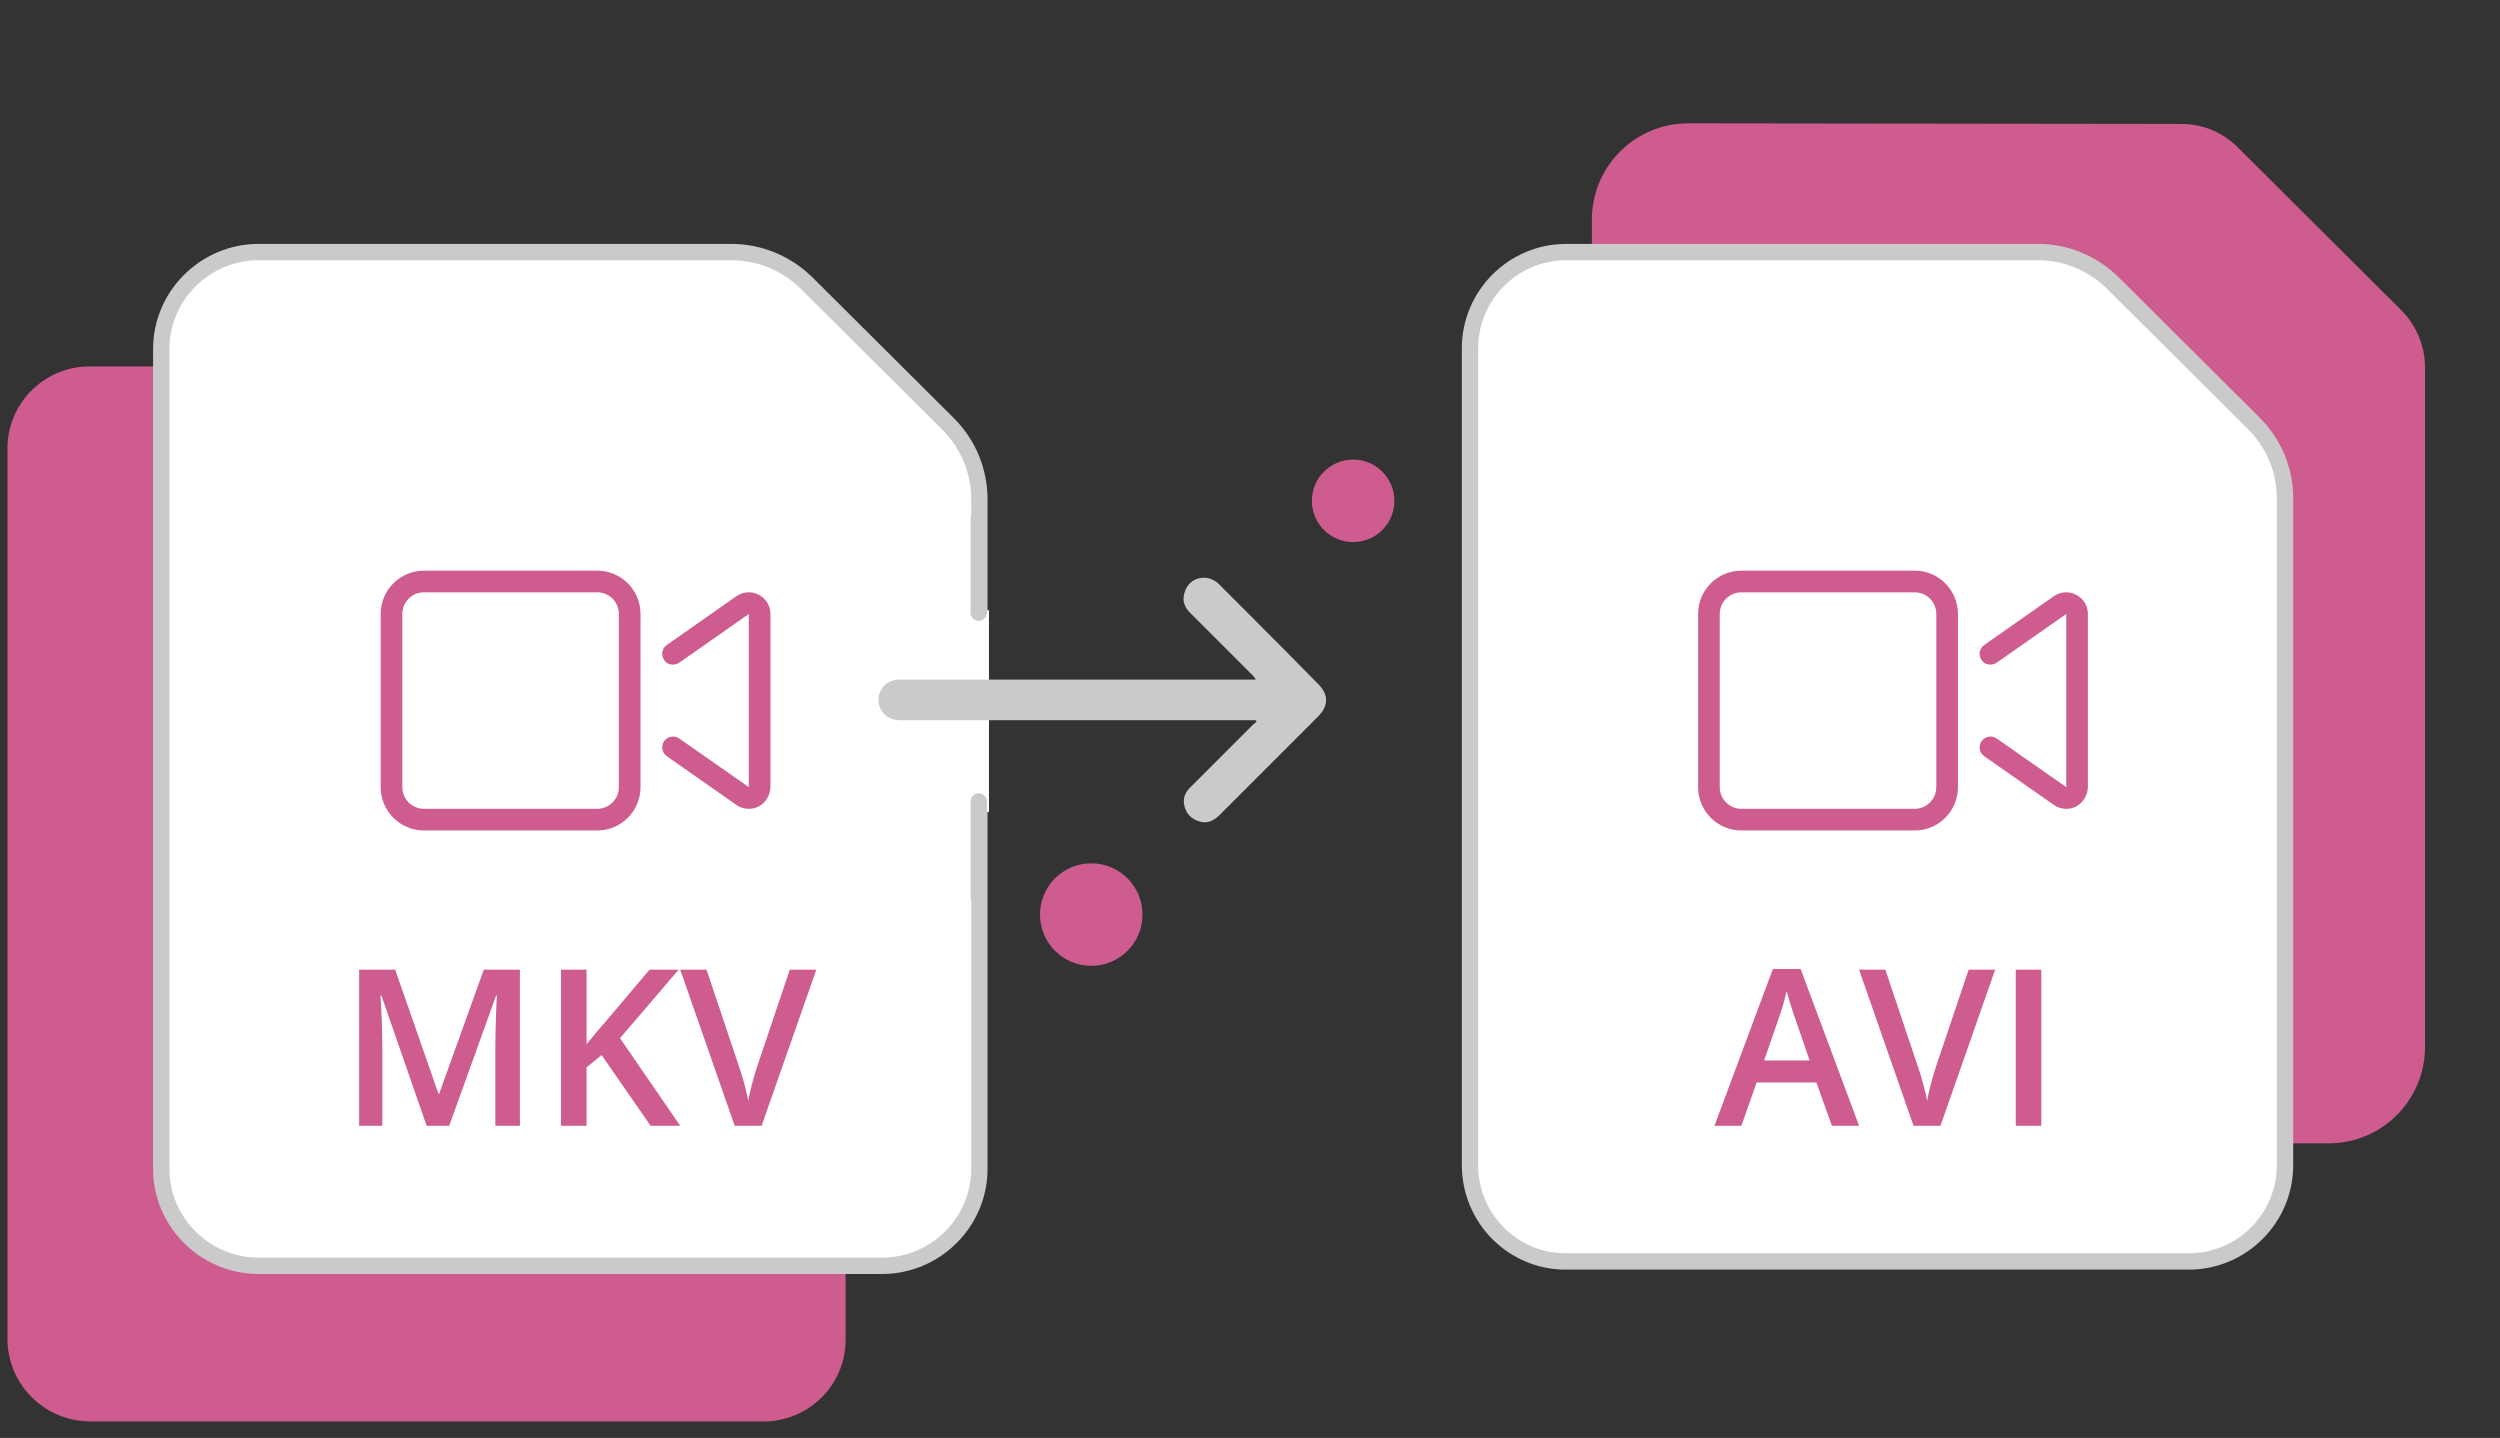 <?xml version="1.0" encoding="utf-8"?>
<!-- Generator: Adobe Illustrator 16.0.2, SVG Export Plug-In . SVG Version: 6.00 Build 0)  -->
<!DOCTYPE svg PUBLIC "-//W3C//DTD SVG 1.1//EN" "http://www.w3.org/Graphics/SVG/1.1/DTD/svg11.dtd">
<svg version="1.1" id="Layer_1" xmlns="http://www.w3.org/2000/svg" xmlns:xlink="http://www.w3.org/1999/xlink" x="0px" y="0px"
	 width="612px" height="352px" viewBox="0 0 612 352" enable-background="new 0 0 612 352" xml:space="preserve">
<rect x="0" y="0" width="612" height="352" fill="#333333" stroke="none"/>
<g>
	<rect y="-7.6" fill="none" width="612" height="367.2"/>
	<path id="Path_101390" fill="#CF5C8F" d="M413.253,30.191c-13.005,0-23.563,10.557-23.563,23.562l0,0v202.572
		c0,13.005,10.56,23.562,23.563,23.562h156.825c13.005,0,23.562-10.557,23.562-23.562V89.861c0-5.202-2.142-10.252-5.813-13.924
		l-40.086-39.934c-3.675-3.672-8.568-5.661-13.771-5.661L413.253,30.191L413.253,30.191z"/>
	<rect y="-7.6" fill="none" width="612" height="367.2"/>
	<path id="Path_101359" fill="#CF5C8F" d="M207.009,109.445v218.792c-0.153,11.172-9.486,20.043-20.655,19.734H22.491
		c-11.169,0.152-20.349-8.563-20.655-19.734V109.445c0.153-11.17,9.486-20.043,20.655-19.737h163.863
		C197.523,89.402,206.703,98.275,207.009,109.445z"/>
	<path fill="#FFFFFF" d="M39.474,286.16V85.424c0-13.005,10.557-23.563,23.562-23.715H179.01c6.885,0,13.464,2.754,18.36,7.497
		l34.731,34.578c4.896,4.896,7.65,11.475,7.65,18.513V286.16c0,13.005-10.557,23.563-23.562,23.715H63.036
		C50.031,309.723,39.474,299.165,39.474,286.16z"/>
	<path fill="#CACACA" d="M216.189,311.875H63.036c-14.105-0.166-25.562-11.702-25.562-25.715V85.424
		c0-14.014,11.457-25.549,25.539-25.715h115.998c7.372,0,14.386,2.863,19.751,8.062l34.75,34.598
		c5.314,5.314,8.239,12.391,8.239,19.93V286.16c0,14.013-11.457,25.549-25.539,25.715
		C216.205,311.875,216.197,311.875,216.189,311.875z M63.036,63.709c-11.879,0.142-21.562,9.881-21.562,21.715V286.16
		c0,11.833,9.683,21.574,21.585,21.715h153.117c11.897-0.146,21.575-9.885,21.575-21.715V122.297c0-6.47-2.509-12.543-7.064-17.099
		l-34.728-34.575c-4.596-4.452-10.622-6.915-16.949-6.915L63.036,63.709L63.036,63.709z"/>
	<g>
		<g>
			<g>
				<g>
					<g>
						<g>
							<g>
								<g>
									<defs>
										<rect id="SVGID_1_" y="-7.6" width="612" height="367.2"/>
									</defs>
									<clipPath id="SVGID_2_">
										<use xlink:href="#SVGID_1_"  overflow="visible"/>
									</clipPath>
									
										<line id="Line_6856" clip-path="url(#SVGID_2_)" fill="none" stroke="#FFFFFF" stroke-width="5" x1="239.598" y1="149.378" x2="239.598" y2="198.797"/>
								</g>
							</g>
						</g>
					</g>
				</g>
			</g>
		</g>
	</g>
	<g>
		<g>
			<g>
				<g>
					<g>
						<g>
							<g>
								<g>
									<defs>
										<rect id="SVGID_3_" y="-7.6" width="612" height="367.2"/>
									</defs>
									<clipPath id="SVGID_4_">
										<use xlink:href="#SVGID_3_"  overflow="visible"/>
									</clipPath>
									
										<line id="Line_6857" clip-path="url(#SVGID_4_)" fill="none" stroke="#CACACA" stroke-width="4" stroke-linecap="round" x1="239.598" y1="196.195" x2="239.598" y2="219.299"/>
								</g>
							</g>
						</g>
					</g>
				</g>
			</g>
		</g>
	</g>
	<g>
		<g>
			<g>
				<g>
					<g>
						<g>
							<g>
								<g>
									<defs>
										<rect id="SVGID_5_" y="-7.6" width="612" height="367.2"/>
									</defs>
									<clipPath id="SVGID_6_">
										<use xlink:href="#SVGID_5_"  overflow="visible"/>
									</clipPath>
									
										<line id="Line_6858" clip-path="url(#SVGID_6_)" fill="none" stroke="#CACACA" stroke-width="4" stroke-linecap="round" x1="239.598" y1="126.888" x2="239.598" y2="149.99"/>
								</g>
							</g>
						</g>
					</g>
				</g>
			</g>
		</g>
	</g>
	<rect y="-7.6" fill="none" width="612" height="367.2"/>
	<g id="Path_101552">
		<path fill="#FFFFFF" d="M359.855,285.242V85.271c0-13.006,10.56-23.563,23.563-23.563h115.515c6.889,0,13.313,2.754,18.207,7.497
			l34.578,34.425c4.896,4.896,7.65,11.476,7.65,18.36v163.251c0,13.005-10.563,23.562-23.563,23.562h-152.54
			C370.26,308.805,359.855,298.247,359.855,285.242z"/>
		<path fill="#CACACA" d="M535.806,310.805H383.265c-14.011,0-25.405-11.468-25.405-25.563V85.271
			c0-14.097,11.47-25.563,25.563-25.563h115.516c7.272,0,14.232,2.863,19.604,8.062l34.598,34.443
			c5.313,5.313,8.239,12.336,8.239,19.778v163.251C561.368,299.337,549.9,310.805,535.806,310.805z M383.418,63.709
			c-11.892,0-21.563,9.673-21.563,21.563v199.971c0,11.889,9.604,21.562,21.405,21.562h152.541c11.894,0,21.563-9.673,21.563-21.562
			V121.991c0-6.373-2.512-12.392-7.064-16.946l-34.575-34.421c-4.596-4.452-10.563-6.915-16.796-6.915H383.418L383.418,63.709z"/>
	</g>
	<rect y="-7.6" fill="none" width="612" height="367.2"/>
	<rect y="-7.6" fill="none" width="612" height="367.2"/>
	<rect y="-7.6" fill="none" width="612" height="367.2"/>
	<rect y="-7.6" fill="none" width="612" height="367.2"/>
	<circle fill="#CF5C8F" cx="267.138" cy="223.889" r="12.546"/>
	<rect y="-7.6" fill="none" width="612" height="367.2"/>
	<circle fill="#CF5C8F" cx="331.245" cy="122.603" r="10.098"/>
	<g enable-background="new    ">
		<path fill="#CF5C8F" d="M104.446,275.599l-11.086-31.926H93.15c0.296,4.741,0.445,9.187,0.445,13.335v18.591H87.92v-38.228h8.812
			l10.616,30.409h0.157l10.93-30.409h8.838v38.228h-6.014v-18.904c0-1.9,0.048-4.376,0.144-7.426
			c0.096-3.051,0.179-4.898,0.249-5.544h-0.209l-11.479,31.874H104.446z"/>
		<path fill="#CF5C8F" d="M166.52,275.599h-7.243l-12.002-17.31l-3.687,3.007v14.303h-6.25v-38.228h6.25v18.251
			c1.708-2.092,3.408-4.105,5.099-6.04l10.328-12.211h7.112c-6.677,7.844-11.462,13.432-14.355,16.761L166.52,275.599z"/>
		<path fill="#CF5C8F" d="M193.347,237.371h6.485l-13.388,38.228h-6.589l-13.335-38.228h6.432l7.975,23.768
			c0.418,1.134,0.863,2.594,1.333,4.38c0.471,1.787,0.775,3.116,0.915,3.987c0.227-1.324,0.575-2.858,1.046-4.602
			s0.854-3.033,1.151-3.87L193.347,237.371z"/>
	</g>
	<g enable-background="new    ">
		<path fill="#CF5C8F" d="M448.461,275.598l-3.818-10.616h-14.616l-3.739,10.616h-6.589l14.303-38.385h6.798l14.303,38.385H448.461z
			 M442.996,259.596l-3.582-10.407c-0.262-0.696-0.624-1.795-1.086-3.294s-0.78-2.598-0.954-3.295
			c-0.471,2.145-1.159,4.488-2.065,7.033l-3.451,9.963H442.996z"/>
		<path fill="#CF5C8F" d="M481.93,237.37h6.484l-13.388,38.228h-6.589l-13.336-38.228h6.433l7.976,23.768
			c0.418,1.134,0.862,2.594,1.333,4.38c0.471,1.787,0.775,3.116,0.915,3.987c0.227-1.324,0.575-2.858,1.046-4.602
			s0.854-3.033,1.151-3.87L481.93,237.37z"/>
		<path fill="#CF5C8F" d="M493.46,275.598V237.37h6.249v38.228H493.46z"/>
	</g>
	<path fill="#CACACA" d="M307.377,176.307c-0.459,0-0.768,0-1.227,0c-28.458,0-57.066,0-85.524,0c-2.907,0-4.59-1.225-5.355-3.52
		c-0.918-3.213,1.224-6.12,4.437-6.426c0.459,0,0.918,0,1.377,0c28.305,0,56.61,0,84.915,0c0.459,0,0.765,0,1.377,0
		c-0.153-0.459-0.459-0.767-0.768-1.071c-5.047-5.049-10.098-10.099-15.146-15.146c-1.377-1.377-2.142-2.906-1.53-4.896
		c0.918-3.825,5.355-5.05,8.262-2.448c1.377,1.377,2.754,2.754,4.131,4.132c6.885,6.885,13.614,13.616,20.349,20.502
		c2.604,2.602,2.604,5.354,0,7.956c-8.105,8.108-16.218,16.219-24.174,24.174c-1.377,1.377-3.06,2.143-4.896,1.524
		c-1.989-0.606-3.213-1.836-3.672-3.821c-0.459-1.986,0.306-3.521,1.683-4.74c5.049-5.053,10.098-10.104,15.146-15.147
		c0.312-0.306,0.612-0.459,0.918-0.765C307.53,176.611,307.53,176.459,307.377,176.307z"/>
	<g>
		<path fill="#CF5C8F" d="M146.199,139.695h-42.408c-5.852,0-10.601,4.746-10.601,10.604V192.7c0,5.854,4.749,10.604,10.601,10.604
			h42.408c5.854,0,10.599-4.748,10.599-10.604v-42.4C156.805,144.44,152.048,139.695,146.199,139.695z M151.5,192.699h-0.005
			c0,2.926-2.38,5.303-5.299,5.303h-42.405c-2.921,0-5.304-2.377-5.304-5.301V150.3c0-2.923,2.381-5.302,5.304-5.302h42.408
			c2.922,0,5.301,2.379,5.301,5.302V192.699L151.5,192.699z"/>
		<path fill="#CF5C8F" d="M185.753,145.599c-1.75-0.907-3.874-0.788-5.488,0.35l-17.03,11.938c-1.195,0.835-1.487,2.49-0.649,3.688
			c0.691,1.195,2.479,1.482,3.688,0.653l17.034-11.926v42.388l-17.031-11.909c-1.206-0.834-2.85-0.548-3.69,0.653
			c-0.837,1.201-0.551,2.854,0.646,3.688l17.035,11.924c0.909,0.638,1.978,0.959,3.043,0.959c0.84,0,1.68-0.196,2.446-0.604
			c1.753-0.918,2.85-2.854,2.85-4.842v-42.258C188.603,148.311,187.506,146.517,185.753,145.599z"/>
	</g>
	<g>
		<path fill="#CF5C8F" d="M468.707,139.695h-42.408c-5.852,0-10.601,4.746-10.601,10.604V192.7c0,5.854,4.749,10.604,10.601,10.604
			h42.408c5.854,0,10.599-4.748,10.599-10.604v-42.4C479.313,144.44,474.556,139.695,468.707,139.695z M474.008,192.699h-0.005
			c0,2.926-2.38,5.303-5.299,5.303h-42.405c-2.921,0-5.304-2.377-5.304-5.301V150.3c0-2.923,2.381-5.302,5.304-5.302h42.408
			c2.922,0,5.301,2.379,5.301,5.302V192.699L474.008,192.699z"/>
		<path fill="#CF5C8F" d="M508.261,145.599c-1.75-0.907-3.874-0.788-5.487,0.35l-17.03,11.938c-1.195,0.835-1.487,2.49-0.649,3.688
			c0.691,1.195,2.479,1.482,3.688,0.653l17.034-11.926v42.388l-17.031-11.909c-1.206-0.834-2.851-0.548-3.69,0.653
			c-0.837,1.201-0.551,2.854,0.646,3.688l17.035,11.924c0.908,0.638,1.978,0.959,3.043,0.959c0.84,0,1.68-0.196,2.445-0.604
			c1.753-0.918,2.851-2.854,2.851-4.842v-42.258C511.11,148.311,510.014,146.517,508.261,145.599z"/>
	</g>
</g>
</svg>

